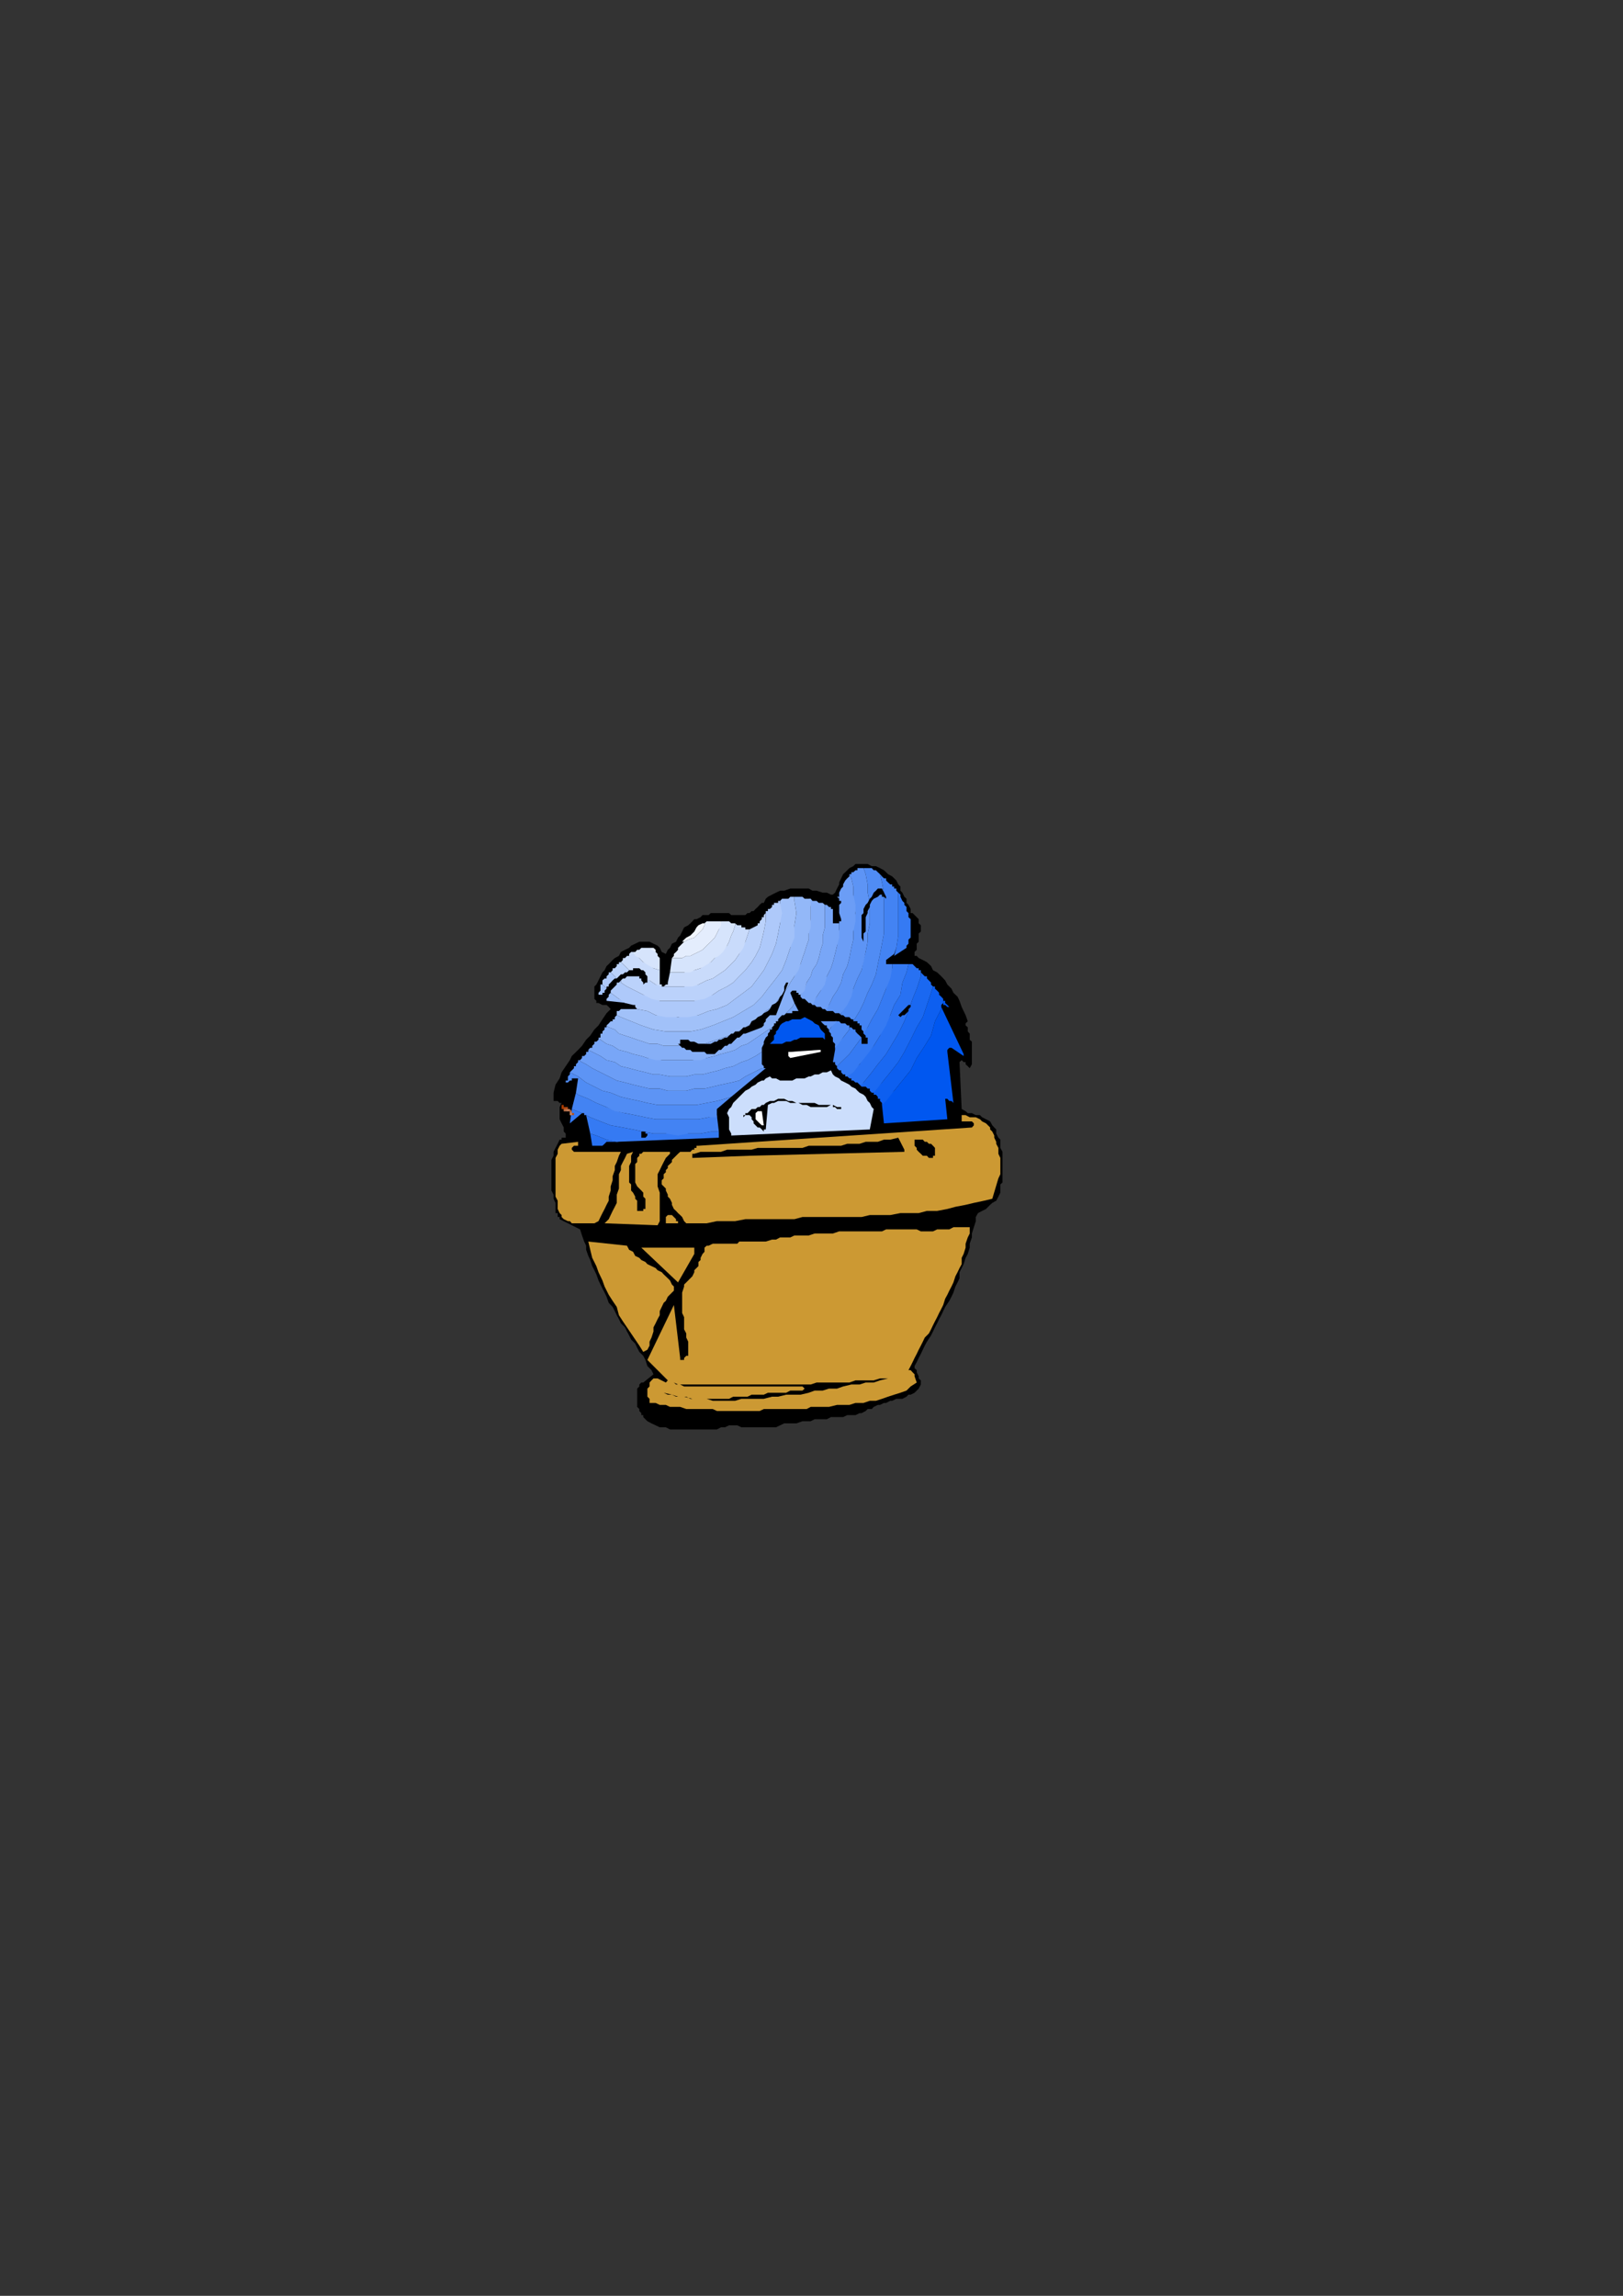 <?xml version="1.0" encoding="utf-8"?>
<!-- Created by UniConvertor 2.0rc4 (https://sk1project.net/) -->
<svg xmlns="http://www.w3.org/2000/svg" height="841.89pt" viewBox="0 0 595.276 841.89" width="595.276pt" version="1.1" xmlns:xlink="http://www.w3.org/1999/xlink" id="c4cf48d1-f610-11ea-87f8-dcc15c148e23">

<rect x="0" y="0" width="595.276" height="841.89" fill="#333333" stroke="none"/>

<g>
	<g>
		<path style="fill:#000000;" d="M 269.63,355.785 L 269.63,353.553 269.63,352.833 268.91,352.833 268.91,352.041 268.19,352.041 264.446,375.297 264.446,375.297 263.654,375.297 263.654,374.505 263.654,374.505 263.654,373.785 262.934,372.993 262.934,372.993 262.934,372.273 262.934,372.273 262.934,372.273 262.142,371.553 262.142,371.553 252.422,394.737 262.142,374.505 262.142,375.297 262.934,376.017 262.934,376.737 262.934,377.529 263.654,378.249 263.654,379.041 263.654,379.761 263.654,380.481 264.446,379.761 265.166,378.249 265.166,376.737 265.886,376.017 266.678,374.505 266.678,372.273 267.398,370.761 267.398,369.249 267.398,367.809 268.19,365.505 268.19,364.065 268.19,362.553 268.91,361.041 268.91,358.809 269.63,357.297 269.63,355.785 Z" />
		<path style="fill:#000000;" d="M 367.694,432.105 L 367.694,430.593 367.694,429.081 367.694,428.361 367.694,426.849 367.694,425.337 367.694,423.825 367.694,422.385 366.902,420.945 366.902,419.433 366.902,417.921 366.182,417.201 365.39,415.689 365.39,414.177 364.67,413.457 363.95,412.665 363.158,411.225 361.646,410.433 360.206,409.713 359.414,408.921 357.902,408.921 356.462,408.201 354.95,408.201 354.158,407.481 352.718,406.689 351.926,389.481 351.926,389.481 352.718,388.761 352.718,388.761 352.718,388.761 353.438,389.481 353.438,389.481 354.158,389.481 354.158,390.273 354.158,390.273 354.95,390.993 354.95,390.993 355.67,391.713 356.462,390.273 356.462,389.481 356.462,388.761 356.462,387.249 356.462,386.529 356.462,385.737 356.462,384.225 356.462,383.505 356.462,381.993 355.67,381.273 355.67,379.761 355.67,379.041 354.95,378.249 354.95,376.737 354.158,376.017 354.158,375.297 354.158,375.297 354.158,375.297 354.95,374.505 354.95,374.505 354.158,372.273 353.438,370.761 352.718,369.249 351.926,367.017 351.206,365.505 349.694,364.065 348.974,362.553 347.462,361.041 346.67,359.529 345.23,358.017 343.718,356.577 342.206,355.785 341.486,354.273 339.974,352.833 338.462,352.041 336.95,351.321 336.23,350.529 336.23,350.529 335.438,350.529 335.438,350.529 335.438,349.809 335.438,349.089 336.23,348.297 336.23,347.577 336.23,346.065 336.95,345.345 336.95,344.553 336.95,343.041 336.95,342.321 337.742,341.601 337.742,340.089 337.742,339.297 336.95,338.577 336.95,337.857 336.95,337.065 336.23,336.345 335.438,335.553 335.438,335.553 334.718,334.833 333.998,334.833 333.998,333.321 333.206,331.809 332.486,331.089 332.486,329.577 331.694,328.857 330.974,327.345 330.254,326.625 330.254,325.113 329.462,324.321 328.742,322.881 327.95,322.089 327.23,321.369 325.718,320.577 324.998,319.857 324.206,319.137 322.766,318.345 321.254,317.625 319.742,317.625 318.23,316.833 316.718,316.833 315.278,316.833 313.766,316.833 312.974,317.625 311.534,318.345 310.022,319.857 309.23,320.577 308.51,322.089 307.79,323.601 307.79,324.321 306.998,325.833 306.278,327.345 305.486,328.065 304.766,328.065 303.254,327.345 301.742,327.345 299.51,326.625 297.998,326.625 296.63,325.833 295.118,325.833 292.886,325.833 291.374,325.833 289.862,325.833 287.63,326.625 286.118,326.625 284.606,327.345 283.166,328.065 281.654,328.857 280.862,329.577 280.142,331.089 279.422,331.089 278.63,331.809 277.91,332.601 277.118,333.321 276.398,334.113 275.678,334.113 274.886,334.833 274.166,334.833 273.374,335.553 272.654,335.553 271.934,335.553 271.142,335.553 270.422,335.553 269.63,335.553 268.19,335.553 267.398,334.833 265.886,334.833 264.446,334.833 263.654,334.833 262.142,334.833 260.702,334.833 259.91,335.553 258.398,335.553 257.678,335.553 256.958,336.345 255.446,337.065 254.654,337.065 253.934,337.857 253.214,338.577 252.422,339.297 250.91,340.089 250.19,341.601 249.47,343.041 248.678,343.833 247.958,345.345 246.446,346.065 245.726,347.577 244.934,348.297 244.214,349.809 242.702,349.089 241.982,347.577 241.19,346.785 239.678,346.065 238.238,345.345 237.446,345.345 235.934,345.345 234.494,345.345 232.982,346.065 231.47,346.785 230.75,347.577 229.238,348.297 227.726,349.089 227.006,350.529 225.494,351.321 224.702,352.041 223.262,353.553 222.47,354.273 221.75,355.785 220.958,356.577 220.238,358.017 219.518,359.529 218.726,361.041 218.006,361.761 218.006,362.553 218.006,363.273 218.006,364.065 218.006,364.065 218.006,364.785 218.006,365.505 218.006,365.505 218.006,366.297 218.726,367.017 218.726,367.809 219.518,367.809 220.958,368.529 221.75,368.529 222.47,368.529 223.262,369.249 223.982,370.041 222.47,371.553 220.958,373.785 219.518,376.017 218.006,377.529 216.494,379.761 214.982,381.273 213.47,383.505 212.03,385.017 209.726,387.249 209.006,388.761 207.494,390.993 205.982,393.225 205.262,395.457 203.75,397.761 203.03,400.713 203.03,402.945 203.03,403.737 203.03,403.737 203.75,403.737 204.542,403.737 204.542,403.737 205.262,404.457 205.262,404.457 205.982,404.457 205.262,405.969 205.262,407.481 205.262,408.921 205.262,410.433 205.982,411.945 206.774,413.457 206.774,414.969 207.494,415.689 207.494,416.409 207.494,416.409 207.494,417.201 206.774,417.201 206.774,417.201 205.982,417.201 205.982,417.921 205.262,417.921 204.542,419.433 203.75,420.945 203.03,422.385 203.03,423.825 202.238,425.337 202.238,427.569 202.238,429.081 202.238,430.593 202.238,432.825 202.238,434.337 202.238,436.569 203.03,438.081 203.03,439.593 203.75,441.105 203.75,443.337 203.75,444.849 204.542,444.849 204.542,445.569 204.542,445.569 204.542,445.569 204.542,446.289 205.262,446.289 205.262,446.289 205.262,447.081 212.75,450.825 213.47,453.057 214.262,455.289 214.982,456.801 214.982,458.313 215.774,460.545 216.494,462.057 217.214,464.289 218.006,465.801 218.726,467.313 219.518,469.545 220.238,471.057 220.958,472.497 221.75,474.009 222.47,475.521 223.262,477.753 224.702,479.265 225.494,480.777 226.214,482.289 227.006,483.729 227.726,485.241 229.238,486.753 229.958,488.265 230.75,489.705 231.47,491.217 232.982,492.729 233.702,494.241 234.494,495.753 235.934,497.193 236.726,498.705 237.446,500.937 238.958,502.449 239.678,503.961 235.934,506.985 235.934,506.985 235.214,506.985 235.214,506.985 234.494,507.705 234.494,508.425 233.702,509.217 233.702,509.937 233.702,510.729 233.702,511.449 233.702,512.169 233.702,512.961 233.702,513.681 233.702,515.193 233.702,515.913 234.494,516.705 234.494,517.425 235.214,518.217 235.214,518.937 235.934,518.937 235.934,519.657 237.446,521.169 238.958,521.961 240.47,522.681 241.982,523.401 244.214,523.401 245.726,524.193 247.166,524.193 248.678,524.193 250.19,524.193 252.422,524.193 253.934,524.193 255.446,524.193 257.678,524.193 259.19,524.193 260.702,524.193 262.934,524.193 264.446,523.401 265.886,523.401 267.398,522.681 268.91,522.681 270.422,522.681 271.934,523.401 273.374,523.401 274.886,523.401 277.118,523.401 278.63,523.401 280.142,523.401 281.654,523.401 283.166,523.401 284.606,523.401 286.118,522.681 287.63,521.961 289.142,521.961 290.582,521.961 292.094,521.961 294.326,521.169 295.838,521.169 297.35,521.169 298.79,520.449 300.302,520.449 301.742,520.449 303.254,520.449 304.766,519.657 306.278,519.657 307.79,519.657 309.23,519.657 310.742,518.937 312.254,518.937 313.766,518.937 315.278,518.217 315.998,518.217 317.51,517.425 318.23,516.705 319.742,516.705 320.462,515.913 321.974,515.193 322.766,515.193 324.206,514.473 324.998,514.473 326.51,513.681 327.23,513.681 328.742,512.961 329.462,512.961 330.974,512.961 332.486,512.169 333.206,511.449 333.998,511.449 335.438,510.729 336.23,509.937 336.23,509.937 336.95,509.217 337.742,507.705 337.742,506.985 337.742,506.193 336.95,505.473 336.95,504.681 336.23,503.241 336.23,502.449 335.438,501.729 335.438,500.937 336.23,499.497 336.95,497.985 337.742,496.473 338.462,494.961 339.182,493.449 339.974,492.009 341.486,489.705 342.206,488.265 342.926,486.753 343.718,485.241 344.438,483.729 345.23,482.289 345.95,480.777 346.67,479.265 348.182,477.033 348.974,475.521 349.694,474.009 350.414,471.777 351.206,470.265 351.926,468.753 351.926,466.521 352.718,465.009 353.438,463.569 354.158,461.265 354.95,459.825 355.67,457.521 355.67,456.081 356.462,453.777 356.462,452.337 357.182,450.033 357.902,447.801 357.902,446.289 358.694,444.849 360.206,444.057 361.646,443.337 363.158,441.825 363.95,441.105 365.39,440.313 366.182,438.801 366.902,437.361 366.902,436.569 366.902,435.849 366.902,435.057 366.902,434.337 367.694,433.617 367.694,433.617 367.694,432.825 367.694,432.105 Z" />
		<path style="fill:#cc9933;" d="M 366.182,432.105 L 366.902,430.593 366.902,429.873 366.902,428.361 366.902,426.849 366.902,426.129 366.902,424.617 366.182,423.105 366.182,422.385 366.182,420.945 365.39,419.433 365.39,418.713 364.67,417.201 364.67,416.409 363.95,414.969 363.158,414.177 363.158,413.457 361.646,411.945 360.206,411.225 359.414,410.433 357.902,409.713 356.462,409.713 355.67,409.713 354.158,408.921 352.718,408.921 352.718,411.225 355.67,411.225 356.462,411.225 356.462,411.225 356.462,411.225 357.182,411.945 357.182,411.945 357.182,412.665 357.182,412.665 356.462,413.457 256.166,420.153 255.446,420.153 255.446,420.945 254.654,420.945 254.654,421.593 253.934,421.593 253.214,422.385 253.214,422.385 252.422,422.385 251.702,422.385 250.91,422.385 250.19,422.385 249.47,422.385 248.678,423.105 248.678,423.105 247.958,423.825 247.166,424.617 246.446,425.337 246.446,426.129 245.726,426.849 244.934,427.569 244.934,428.361 244.214,429.081 244.214,429.873 243.422,430.593 243.422,431.313 243.422,432.105 242.702,432.825 242.702,434.337 243.422,435.057 244.214,435.849 244.214,436.569 244.934,438.081 244.934,438.801 245.726,439.593 246.446,441.105 246.446,441.825 247.166,443.337 247.958,444.057 248.678,444.849 249.47,445.569 250.19,446.289 250.91,447.801 251.702,448.593 252.422,448.593 256.166,448.593 259.19,448.593 262.934,447.801 266.678,447.801 269.63,447.801 273.374,447.081 277.118,447.081 280.142,447.081 283.886,447.081 287.63,447.081 291.374,447.081 294.326,446.289 297.998,446.289 301.742,446.289 305.486,446.289 308.51,446.289 312.254,446.289 315.998,446.289 319.022,445.569 322.766,445.569 326.51,445.569 330.254,444.849 333.206,444.849 336.95,444.849 339.974,444.057 343.718,444.057 347.462,443.337 350.414,442.545 354.158,441.825 357.182,441.105 360.926,440.313 363.95,439.593 366.182,432.105 Z" />
		<path style="fill:#cc9933;" d="M 355.67,450.033 L 355.67,450.033 355.67,450.033 355.67,450.033 355.67,450.033 354.158,450.033 353.438,450.033 351.926,450.033 350.414,450.033 349.694,450.033 348.182,450.825 347.462,450.825 345.95,450.825 344.438,450.825 343.718,450.825 342.206,451.545 341.486,451.545 339.974,451.545 338.462,451.545 337.742,451.545 336.23,450.825 333.998,450.825 332.486,450.825 330.974,450.825 328.742,450.825 327.23,450.825 324.998,450.825 323.486,451.545 321.974,451.545 319.742,451.545 318.23,451.545 316.718,451.545 314.486,451.545 312.974,451.545 310.742,451.545 309.23,451.545 307.79,451.545 305.486,452.337 304.046,452.337 301.742,452.337 300.302,452.337 298.79,452.337 296.63,453.057 295.118,453.057 293.606,453.057 291.374,453.057 289.862,453.777 288.35,453.777 286.118,453.777 284.606,454.569 283.166,454.569 280.862,455.289 279.422,455.289 277.91,455.289 276.398,455.289 275.678,455.289 274.166,455.289 272.654,455.289 271.142,455.289 270.422,456.081 268.91,456.081 267.398,456.081 266.678,456.081 265.166,456.081 263.654,456.081 262.934,456.081 261.422,456.081 259.91,456.801 259.19,456.801 258.398,457.521 258.398,459.033 257.678,459.825 256.958,461.265 256.958,462.057 256.166,462.777 256.166,464.289 255.446,465.009 254.654,465.801 254.654,466.521 253.934,468.033 253.214,468.753 252.422,469.545 251.702,470.265 250.91,471.057 250.91,471.777 250.19,474.009 250.19,475.521 250.19,477.033 250.19,478.545 250.19,479.985 250.19,481.497 250.91,483.009 250.91,484.521 250.91,485.961 250.91,487.473 251.702,488.985 251.702,490.497 252.422,492.009 252.422,493.449 252.422,494.241 252.422,495.753 252.422,496.473 252.422,497.193 251.702,497.193 251.702,497.193 250.91,497.985 250.91,497.985 250.91,498.705 250.19,498.705 250.19,498.705 249.47,498.705 249.47,498.705 249.47,497.985 247.166,478.545 237.446,498.705 244.934,506.193 244.934,506.193 244.934,506.193 244.214,506.985 244.214,506.985 241.19,505.473 241.19,505.473 240.47,505.473 240.47,505.473 239.678,505.473 238.958,506.193 238.238,506.985 238.238,508.425 237.446,509.217 237.446,510.729 237.446,512.169 238.238,512.961 238.238,514.473 240.47,514.473 241.982,515.193 244.214,515.193 245.726,515.913 247.958,515.913 249.47,515.913 251.702,516.705 253.214,516.705 255.446,516.705 256.958,516.705 259.19,516.705 261.422,516.705 262.934,517.425 265.166,517.425 266.678,517.425 268.91,517.425 270.422,517.425 272.654,517.425 274.886,517.425 276.398,517.425 278.63,517.425 280.142,516.705 282.374,516.705 283.886,516.705 286.118,516.705 288.35,516.705 289.862,516.705 292.094,516.705 293.606,516.705 295.838,516.705 297.35,515.913 299.51,515.913 301.742,515.913 304.046,515.913 306.998,515.193 309.23,515.193 311.534,515.193 313.766,514.473 316.718,514.473 319.022,513.681 321.254,513.681 323.486,512.961 325.718,512.169 327.95,511.449 330.254,510.729 332.486,509.937 333.998,508.425 336.23,506.985 335.438,504.681 335.438,503.961 335.438,503.961 334.718,503.241 334.718,503.241 334.718,503.241 333.998,502.449 333.998,502.449 333.206,502.449 333.998,500.937 334.718,499.497 335.438,497.985 336.23,496.473 336.95,494.961 337.742,493.449 338.462,492.009 339.182,490.497 340.694,488.985 341.486,487.473 342.206,485.961 342.926,484.521 343.718,483.009 344.438,481.497 345.23,479.985 345.95,478.545 346.67,476.241 347.462,474.801 348.182,473.289 348.974,471.777 349.694,470.265 350.414,468.033 351.206,466.521 351.926,465.009 352.718,463.569 352.718,461.265 353.438,459.825 354.158,457.521 354.158,456.081 354.95,453.777 355.67,452.337 355.67,450.033 Z" />
		<path style="fill:#0057f0;" d="M 345.23,369.249 L 353.438,386.529 353.438,386.529 353.438,387.249 353.438,387.249 353.438,387.249 348.974,384.225 348.182,384.225 347.462,385.017 347.462,385.017 347.462,385.737 349.694,404.457 348.974,403.737 348.974,403.737 348.182,403.737 348.182,403.737 347.462,402.945 347.462,402.945 346.67,402.945 346.67,402.945 347.462,410.433 324.206,411.945 323.486,405.177 323.486,405.177 323.486,405.177 323.486,405.177 323.486,405.177 324.206,403.737 327.95,399.993 330.974,396.249 333.998,392.505 336.23,387.969 339.182,383.505 341.486,379.761 342.926,374.505 345.23,370.041 345.23,369.249 Z M 345.95,367.809 L 345.95,367.809 345.95,367.809 345.95,367.809 345.95,368.529 346.67,368.529 346.67,368.529 347.462,369.249 348.182,369.249 348.182,369.249 347.462,368.529 347.462,368.529 347.462,368.529 346.67,367.809 346.67,367.809 346.67,367.017 345.95,367.017 345.95,367.809 Z" />
		<path style="fill:#0d5ff0;" d="M 345.23,369.249 L 345.23,369.249 345.23,368.529 345.23,368.529 345.95,367.809 345.95,367.809 345.95,367.017 345.95,366.297 345.23,365.505 344.438,364.785 344.438,364.065 343.718,363.273 342.926,362.553 342.926,361.761 342.206,361.761 341.486,364.065 339.974,368.529 338.462,372.993 336.23,376.737 333.998,381.273 331.694,385.737 329.462,389.481 326.51,393.225 323.486,396.969 320.462,399.993 320.462,400.713 320.462,401.433 321.254,401.433 321.974,402.225 321.974,402.945 322.766,402.945 322.766,403.737 323.486,404.457 323.486,405.177 324.998,403.737 327.95,399.993 330.974,396.249 333.998,392.505 336.23,387.969 339.182,383.505 341.486,379.761 342.926,374.505 345.23,370.041 345.23,369.249 Z" />
		<path style="fill:#1a68f1;" d="M 337.742,356.577 L 338.462,357.297 339.182,358.017 339.974,358.017 339.974,358.809 340.694,359.529 341.486,360.321 341.486,361.041 342.206,361.761 341.486,364.065 339.974,368.529 338.462,372.993 336.23,376.737 333.998,381.273 331.694,385.737 329.462,389.481 326.51,393.225 323.486,396.969 320.462,400.713 320.462,400.713 319.742,400.713 319.022,399.993 319.022,399.201 318.23,399.201 317.51,398.481 316.718,398.481 315.998,398.481 315.278,397.761 316.718,396.969 319.742,393.225 321.974,390.273 324.998,386.529 327.23,382.785 329.462,379.041 331.694,374.505 333.206,370.761 334.718,366.297 336.23,362.553 337.742,358.017 337.742,356.577 Z" />
		<path style="fill:#2871f2;" d="M 337.742,356.577 L 337.742,355.785 336.95,355.785 336.95,355.065 336.23,355.065 335.438,354.273 335.438,354.273 334.718,353.553 333.998,353.553 333.206,353.553 332.486,356.577 330.974,360.321 330.254,364.785 327.95,368.529 326.51,372.273 324.206,376.017 322.766,379.761 320.462,383.505 317.51,386.529 315.278,390.273 312.254,393.225 310.742,394.737 311.534,395.457 312.254,395.457 312.254,396.249 312.974,396.249 313.766,396.969 314.486,396.969 315.278,397.761 315.998,397.761 316.718,396.969 319.742,393.225 321.974,390.273 324.998,386.529 327.23,382.785 329.462,379.041 331.694,374.505 333.206,370.761 334.718,366.297 336.23,362.553 337.742,358.017 337.742,356.577 Z M 216.494,415.689 L 217.214,420.153 220.958,420.153 220.958,420.153 221.75,419.433 221.75,419.433 222.47,418.713 227.006,418.713 227.006,418.713 222.47,417.921 218.726,416.409 216.494,415.689 Z" />
		<path style="fill:#357af3;" d="M 327.23,353.553 L 333.206,353.553 332.486,356.577 330.974,360.321 330.254,364.785 327.95,368.529 326.51,372.273 324.998,376.017 322.766,379.761 320.462,383.505 318.23,386.529 315.278,390.273 312.974,393.225 310.742,394.737 310.022,394.737 310.022,394.017 309.23,394.017 308.51,393.225 308.51,392.505 307.79,392.505 306.998,391.713 306.998,390.993 308.51,389.481 311.534,386.529 313.766,383.505 315.998,380.481 315.998,380.481 315.998,380.481 315.998,380.481 315.998,381.273 315.998,381.273 315.998,381.993 315.998,381.993 315.998,382.785 315.998,382.785 316.718,382.785 316.718,382.785 316.718,382.785 317.51,382.785 318.23,382.785 318.23,382.785 318.23,381.993 318.23,381.993 318.23,381.273 318.23,380.481 317.51,380.481 317.51,379.761 317.51,379.761 316.718,379.041 316.718,378.249 318.23,376.737 319.742,373.785 321.974,370.041 323.486,366.297 324.998,362.553 325.718,358.809 327.23,355.065 327.23,353.553 Z M 327.95,350.529 L 332.486,347.577 332.486,346.785 333.206,346.065 333.206,345.345 333.206,344.553 333.998,343.833 333.998,343.041 333.998,342.321 333.998,341.601 333.998,340.089 333.998,339.297 333.998,338.577 333.998,337.857 333.998,337.065 333.206,336.345 333.206,335.553 333.206,334.833 329.462,334.833 329.462,330.369 329.462,327.345 330.254,328.065 330.254,328.857 330.974,330.369 331.694,331.089 331.694,331.809 332.486,332.601 332.486,334.113 333.206,334.833 329.462,334.833 329.462,339.297 329.462,343.041 328.742,347.577 327.95,350.529 Z M 209.726,406.689 L 209.006,411.945 213.47,408.201 213.47,408.201 213.47,408.201 213.47,408.201 214.262,408.201 213.47,408.201 209.726,406.689 Z M 216.494,415.689 L 214.982,408.921 216.494,409.713 220.238,411.225 223.982,412.665 228.446,413.457 232.19,414.177 235.934,414.969 239.678,415.689 244.214,415.689 248.678,415.689 252.422,415.689 256.958,415.689 260.702,414.969 263.654,414.969 263.654,417.201 226.214,418.713 222.47,417.921 218.726,416.409 216.494,415.689 Z" />
		<path style="fill:#4383f3;" d="M 327.23,353.553 L 325.718,353.553 324.998,353.553 324.998,352.833 324.998,352.833 324.998,352.041 327.95,349.809 328.742,347.577 329.462,343.041 329.462,339.297 329.462,334.833 324.206,334.833 324.206,331.089 324.206,327.345 323.486,323.601 322.766,320.577 323.486,321.369 324.206,322.089 324.998,322.089 324.998,322.881 325.718,323.601 326.51,324.321 327.23,324.321 327.23,325.113 327.95,325.113 327.95,325.833 327.95,325.833 328.742,325.833 328.742,326.625 328.742,326.625 329.462,327.345 329.462,327.345 329.462,330.369 329.462,334.833 324.206,334.833 324.206,338.577 324.206,342.321 323.486,346.065 322.766,349.809 321.974,353.553 321.254,357.297 319.742,361.041 318.23,364.065 316.718,367.809 315.278,370.761 312.974,374.505 313.766,374.505 313.766,374.505 314.486,374.505 314.486,375.297 314.486,375.297 315.278,375.297 315.278,376.017 315.278,376.017 315.998,376.017 315.998,376.737 315.998,376.737 315.998,377.529 315.998,377.529 316.718,378.249 316.718,378.249 316.718,379.041 318.23,376.737 319.742,373.785 321.974,370.041 323.486,366.297 324.998,362.553 326.51,358.809 327.23,355.065 327.23,353.553 Z M 209.726,406.689 L 211.238,400.713 212.03,401.433 215.774,402.945 218.726,404.457 222.47,405.969 226.214,407.481 229.238,408.201 232.982,408.921 236.726,409.713 240.47,410.433 244.214,410.433 248.678,410.433 252.422,410.433 256.166,410.433 259.91,409.713 262.934,408.921 263.654,414.969 260.702,414.969 256.958,415.689 252.422,415.689 248.678,416.409 244.214,415.689 239.678,415.689 235.934,414.969 232.19,414.177 228.446,413.457 223.982,412.665 220.238,411.225 216.494,409.713 214.982,408.921 214.982,408.921 214.982,408.921 214.262,408.921 214.262,408.201 213.47,408.201 213.47,408.201 209.726,406.689 Z M 311.534,376.737 L 312.254,376.737 312.974,377.529 313.766,377.529 313.766,378.249 314.486,379.041 315.278,379.761 315.278,379.761 315.998,380.481 313.766,383.505 311.534,386.529 308.51,389.481 306.998,390.993 306.998,390.993 306.278,390.273 306.278,389.481 305.486,389.481 306.278,385.017 306.278,385.017 306.278,384.225 306.278,384.225 306.278,383.505 306.998,382.785 309.23,380.481 311.534,377.529 311.534,376.737 Z" />
		<path style="fill:#508cf4;" d="M 316.718,318.345 L 317.51,318.345 319.022,318.345 319.742,318.345 320.462,319.137 321.254,319.137 321.974,319.857 322.766,320.577 322.766,320.577 323.486,323.601 324.206,327.345 324.206,331.089 324.206,334.833 319.022,334.833 319.022,338.577 318.23,342.321 318.23,345.345 317.51,349.089 316.718,352.041 315.998,355.785 314.486,358.809 312.974,362.553 311.534,365.505 310.022,368.529 308.51,371.553 308.51,372.273 308.51,372.273 309.23,372.273 310.022,372.993 310.742,372.993 311.534,372.993 312.254,373.785 312.974,373.785 312.974,374.505 312.974,374.505 315.278,370.761 316.718,367.809 318.23,364.065 319.742,361.041 321.254,357.297 321.974,353.553 322.766,349.809 323.486,346.065 324.206,342.321 324.206,338.577 324.206,334.833 319.022,334.833 319.022,331.089 318.23,327.345 318.23,324.321 317.51,320.577 316.718,318.345 Z M 209.006,393.225 L 209.006,394.017 209.006,394.017 208.286,394.737 208.286,394.737 208.286,395.457 208.286,396.249 207.494,396.249 207.494,396.969 208.286,396.969 208.286,396.969 209.006,396.249 209.726,396.249 209.726,395.457 210.518,395.457 211.238,395.457 212.03,395.457 211.238,400.713 212.03,401.433 215.774,402.945 218.726,404.457 222.47,405.969 225.494,407.481 229.238,408.201 232.982,408.921 236.726,409.713 240.47,410.433 244.214,410.433 248.678,410.433 252.422,410.433 256.166,410.433 259.91,409.713 262.934,409.713 262.934,406.689 268.19,402.225 265.886,402.945 262.934,403.737 259.19,404.457 255.446,405.177 251.702,405.177 248.678,405.177 244.934,405.177 241.19,405.177 237.446,404.457 234.494,403.737 230.75,402.945 227.726,402.225 223.982,400.713 220.958,399.993 218.006,398.481 214.982,396.969 212.03,394.737 209.006,393.225 Z M 311.534,376.737 L 311.534,376.017 310.742,376.017 310.022,375.297 309.23,375.297 308.51,375.297 307.79,374.505 306.998,374.505 306.278,374.505 306.278,374.505 306.278,374.505 306.278,374.505 306.278,374.505 304.766,376.737 304.046,378.249 304.046,378.249 304.766,379.041 304.766,379.761 305.486,380.481 305.486,381.273 305.486,381.993 306.278,382.785 306.278,384.225 306.998,383.505 309.23,380.481 311.534,377.529 311.534,376.737 Z" />
		<path style="fill:#5d94f5;" d="M 316.718,318.345 L 316.718,318.345 315.998,318.345 315.278,318.345 314.486,318.345 314.486,319.137 313.766,319.137 313.766,319.137 312.974,319.857 312.974,319.857 312.254,319.857 312.254,320.577 311.534,320.577 312.254,322.089 312.974,325.113 312.974,328.065 312.974,331.809 313.766,334.833 319.022,334.833 319.022,338.577 318.23,342.321 318.23,345.345 317.51,349.089 316.718,352.833 315.998,355.785 314.486,358.809 312.974,362.553 312.254,365.505 310.742,368.529 308.51,371.553 308.51,372.273 307.79,371.553 306.998,371.553 306.278,371.553 305.486,370.761 304.766,370.761 304.046,370.761 303.254,370.761 302.534,370.041 304.046,368.529 305.486,365.505 306.998,363.273 308.51,360.321 309.23,357.297 310.742,354.273 311.534,351.321 312.254,347.577 312.974,344.553 312.974,341.601 312.974,337.857 313.766,334.833 319.022,334.833 319.022,331.089 318.23,327.345 318.23,324.321 317.51,320.577 316.718,318.345 Z M 209.006,393.225 L 209.726,392.505 209.726,392.505 210.518,391.713 210.518,390.993 211.238,390.993 211.238,390.273 212.03,389.481 212.03,388.761 214.982,390.273 217.214,391.713 220.238,393.225 223.262,394.737 226.214,396.249 229.238,396.969 232.19,397.761 235.214,398.481 238.238,399.201 241.982,399.201 244.934,399.993 248.678,399.993 251.702,399.993 254.654,399.201 258.398,399.201 261.422,398.481 264.446,397.761 268.19,396.969 271.142,396.249 273.374,394.737 276.398,393.225 279.422,391.713 280.142,391.713 280.142,391.713 280.142,391.713 280.862,391.713 280.862,391.713 268.19,402.225 265.886,402.945 262.934,403.737 259.19,404.457 255.446,405.177 251.702,405.177 248.678,405.177 244.934,405.177 241.19,405.177 237.446,404.457 234.494,403.737 230.75,402.945 227.726,402.225 223.982,400.713 220.958,399.993 218.006,398.481 214.982,396.969 212.03,394.737 209.006,393.225 Z M 306.998,374.505 L 306.998,374.505 306.998,374.505 306.998,374.505 306.278,374.505 305.486,374.505 304.766,374.505 304.046,374.505 304.046,374.505 303.254,374.505 302.534,374.505 301.742,374.505 301.022,374.505 301.742,375.297 301.742,375.297 302.534,376.017 303.254,376.017 303.254,376.737 303.254,376.737 304.046,377.529 304.046,378.249 304.766,376.737 306.998,374.505 Z" />
		<path style="fill:#6b9df6;" d="M 307.79,328.065 L 307.79,327.345 308.51,325.833 309.23,325.113 309.23,324.321 310.022,322.881 310.742,322.089 311.534,321.369 311.534,320.577 312.254,322.089 312.974,325.113 312.974,328.065 313.766,331.809 313.766,334.833 307.79,334.833 307.79,334.113 307.79,331.809 307.79,331.809 307.79,331.809 308.51,331.089 308.51,331.089 308.51,330.369 307.79,330.369 307.79,330.369 307.79,329.577 307.79,328.857 307.79,328.065 Z M 307.79,334.833 L 308.51,337.065 308.51,337.857 308.51,337.857 307.79,337.857 307.79,338.577 307.79,340.809 306.998,343.833 306.998,346.785 306.278,349.809 305.486,352.833 304.766,355.065 303.254,358.017 301.742,360.321 301.022,363.273 299.51,365.505 297.998,367.809 297.998,368.529 297.998,368.529 298.79,368.529 299.51,369.249 300.302,369.249 301.022,369.249 301.742,370.041 302.534,370.041 303.254,370.041 304.046,368.529 305.486,365.505 306.998,363.273 308.51,360.321 309.23,357.297 310.742,354.273 311.534,351.321 312.254,347.577 312.974,344.553 312.974,341.601 313.766,337.857 313.766,334.833 307.79,334.833 Z M 212.03,388.761 L 212.75,388.761 213.47,387.969 213.47,387.249 214.262,387.249 214.982,386.529 214.982,385.737 215.774,385.737 215.774,385.017 217.214,385.737 220.238,387.249 222.47,388.761 225.494,389.481 227.726,390.993 230.75,391.713 233.702,392.505 236.726,393.225 239.678,394.017 241.982,394.017 245.726,394.737 248.678,394.737 251.702,394.737 254.654,394.017 257.678,394.017 260.702,393.225 263.654,392.505 265.886,391.713 268.91,390.993 271.934,389.481 274.166,388.761 277.118,387.249 279.422,385.737 279.422,386.529 279.422,387.249 279.422,387.969 279.422,388.761 279.422,389.481 279.422,390.273 280.142,390.993 280.142,391.713 279.422,391.713 276.398,393.225 273.374,394.737 271.142,396.249 268.19,396.969 264.446,397.761 261.422,398.481 258.398,399.201 254.654,399.201 251.702,399.993 248.678,399.993 244.934,399.993 241.982,399.201 238.238,399.201 235.214,398.481 232.19,397.761 229.238,396.969 226.214,396.249 223.262,394.737 220.238,393.225 217.214,391.713 214.982,390.273 212.03,388.761 Z" />
		<path style="fill:#78a6f7;" d="M 307.79,328.065 L 307.79,328.065 307.79,328.857 307.79,328.857 306.998,328.857 307.79,329.577 307.79,329.577 307.79,329.577 307.79,330.369 307.79,328.857 307.79,328.065 Z M 307.79,331.809 L 307.79,331.809 307.79,331.809 307.79,332.601 307.79,332.601 307.79,334.833 307.79,331.809 Z M 307.79,338.577 L 307.79,338.577 307.79,338.577 306.998,338.577 306.278,338.577 306.278,338.577 305.486,338.577 305.486,337.857 305.486,337.065 305.486,337.065 305.486,336.345 305.486,335.553 305.486,334.833 302.534,334.833 302.534,331.809 302.534,331.809 302.534,331.809 303.254,331.809 303.254,331.809 304.046,332.601 304.046,332.601 304.766,332.601 304.766,333.321 305.486,333.321 305.486,333.321 305.486,334.113 305.486,334.113 305.486,334.833 302.534,334.833 302.534,337.857 302.534,340.089 301.742,343.041 301.742,346.065 301.022,348.297 300.302,351.321 299.51,353.553 297.998,355.785 297.35,358.017 295.838,360.321 295.118,362.553 293.606,364.785 293.606,365.505 294.326,366.297 295.118,366.297 295.838,367.017 295.838,367.017 296.63,367.809 297.35,367.809 297.998,368.529 297.998,368.529 299.51,365.505 301.022,363.273 302.534,361.041 303.254,358.017 304.766,355.065 305.486,352.833 306.278,349.809 306.998,346.785 307.79,343.833 307.79,340.809 307.79,338.577 Z M 215.774,385.017 L 216.494,384.225 217.214,384.225 217.214,383.505 218.006,382.785 218.006,381.993 218.726,381.993 219.518,381.273 219.518,380.481 220.238,381.273 222.47,382.785 224.702,383.505 227.006,385.017 229.958,385.737 232.19,386.529 235.214,387.249 237.446,387.969 240.47,387.969 242.702,388.761 245.726,388.761 248.678,388.761 250.91,388.761 253.934,388.761 256.958,387.969 259.19,387.969 262.142,387.249 264.446,386.529 267.398,385.737 269.63,385.017 271.934,383.505 274.166,382.785 276.398,381.273 278.63,379.761 280.862,378.249 283.166,376.737 283.886,375.297 283.886,376.017 283.886,376.017 283.166,376.017 283.166,376.737 283.166,376.737 283.166,377.529 282.374,377.529 282.374,378.249 281.654,379.041 281.654,379.761 280.862,380.481 280.142,381.993 280.142,382.785 279.422,384.225 279.422,385.017 279.422,385.737 277.118,387.249 274.166,388.761 271.934,389.481 268.91,390.993 265.886,391.713 263.654,392.505 260.702,393.225 257.678,394.017 254.654,394.017 251.702,394.737 248.678,394.737 245.726,394.737 241.982,394.017 239.678,394.017 236.726,393.225 233.702,392.505 230.75,391.713 227.726,390.993 225.494,389.481 222.47,388.761 220.238,387.249 217.214,385.737 215.774,385.017 Z M 287.63,371.553 L 288.35,371.553 289.142,371.553 289.862,371.553 290.582,371.553 290.582,370.761 291.374,370.761 292.094,370.761 292.886,370.761 291.374,367.809 290.582,369.249 288.35,371.553 287.63,371.553 Z" />
		<path style="fill:#86aff7;" d="M 296.63,329.577 L 297.35,329.577 297.998,330.369 298.79,330.369 299.51,330.369 300.302,331.089 301.022,331.089 301.742,331.089 302.534,331.809 302.534,331.809 302.534,334.833 297.35,334.833 297.35,337.065 296.63,340.089 296.63,342.321 296.63,344.553 295.838,346.785 295.118,349.089 294.326,351.321 293.606,353.553 292.094,355.785 291.374,358.017 289.862,360.321 289.142,361.761 287.63,364.065 286.118,365.505 284.606,367.809 283.166,369.249 280.862,370.761 279.422,372.273 277.91,373.785 275.678,375.297 273.374,376.737 271.934,377.529 269.63,379.041 267.398,379.761 265.166,380.481 262.934,381.273 260.702,381.993 258.398,382.785 256.166,382.785 253.214,383.505 250.91,383.505 248.678,383.505 245.726,383.505 243.422,383.505 241.19,382.785 238.238,382.785 235.934,381.993 233.702,381.273 231.47,380.481 229.238,379.761 227.006,379.041 225.494,377.529 223.262,376.737 222.47,376.017 222.47,376.737 221.75,376.737 221.75,376.737 221.75,377.529 221.75,377.529 220.958,378.249 220.958,378.249 220.958,379.041 220.238,379.041 220.238,379.761 220.238,380.481 219.518,380.481 220.238,381.273 222.47,382.785 224.702,383.505 227.006,385.017 229.958,385.737 232.19,386.529 235.214,387.249 237.446,387.969 240.47,388.761 242.702,388.761 245.726,388.761 248.678,388.761 250.91,388.761 253.934,388.761 256.958,388.761 259.19,387.969 262.142,387.249 264.446,386.529 267.398,385.737 269.63,385.017 271.934,383.505 274.166,382.785 276.398,381.273 278.63,379.761 280.862,378.249 283.166,376.737 283.886,376.017 283.886,375.297 284.606,375.297 284.606,374.505 284.606,374.505 285.398,374.505 285.398,373.785 285.398,373.785 286.118,372.993 286.118,372.993 286.118,372.993 286.838,372.273 286.838,372.273 286.838,372.273 287.63,372.273 287.63,372.273 288.35,371.553 288.35,371.553 290.582,369.249 291.374,367.809 289.862,364.065 289.862,364.065 290.582,363.273 291.374,363.273 292.094,363.273 292.094,364.065 292.886,364.065 292.886,364.785 293.606,364.785 295.118,363.273 295.838,360.321 297.35,358.017 297.998,355.785 299.51,353.553 300.302,351.321 301.022,348.297 301.742,346.065 301.742,343.041 302.534,340.089 302.534,337.857 302.534,334.833 297.35,334.833 297.35,332.601 296.63,329.577 296.63,329.577 Z" />
		<path style="fill:#93b8f8;" d="M 291.374,328.857 L 292.094,328.857 292.886,328.857 293.606,328.857 294.326,328.857 295.118,329.577 295.838,329.577 296.63,329.577 296.63,329.577 297.35,329.577 297.35,332.601 297.35,334.833 292.094,334.833 291.374,339.297 290.582,343.833 289.862,347.577 288.35,352.041 286.838,355.785 284.606,358.809 281.654,362.553 279.422,365.505 276.398,368.529 272.654,370.761 268.91,372.993 265.166,374.505 261.422,376.017 256.958,377.529 253.214,378.249 248.678,378.249 244.214,378.249 239.678,377.529 235.214,376.017 231.47,374.505 227.726,372.993 226.214,372.273 226.214,372.273 225.494,372.993 225.494,373.785 224.702,373.785 224.702,373.785 224.702,374.505 223.982,374.505 223.982,374.505 223.262,375.297 223.262,375.297 222.47,376.017 222.47,376.017 223.262,376.737 225.494,377.529 227.006,379.041 229.238,379.761 231.47,380.481 233.702,381.273 235.934,381.993 238.238,382.785 241.19,382.785 243.422,383.505 245.726,383.505 248.678,383.505 250.91,383.505 253.214,383.505 256.166,382.785 258.398,382.785 260.702,381.993 262.934,381.273 265.166,380.481 267.398,379.761 269.63,379.041 271.934,377.529 273.374,376.737 275.678,375.297 277.91,373.785 279.422,372.273 280.862,370.761 283.166,369.249 284.606,367.809 286.118,365.505 287.63,364.065 289.142,361.761 289.862,360.321 291.374,358.017 292.886,355.785 293.606,353.553 294.326,351.321 295.118,349.089 295.838,346.785 296.63,344.553 296.63,342.321 297.35,340.089 297.35,337.065 297.35,334.833 292.094,334.833 291.374,330.369 291.374,328.857 Z" />
		<path style="fill:#a1c1f9;" d="M 286.118,330.369 L 286.838,329.577 287.63,329.577 288.35,329.577 289.142,329.577 289.142,329.577 289.862,328.857 290.582,328.857 291.374,328.857 291.374,330.369 292.094,334.833 286.118,334.833 286.118,338.577 285.398,342.321 284.606,346.065 283.166,349.809 281.654,352.833 280.142,355.785 277.91,358.809 275.678,361.761 272.654,364.065 269.63,366.297 266.678,368.529 262.934,370.041 259.91,370.761 256.166,372.273 252.422,372.273 248.678,372.993 244.214,372.273 240.47,372.273 237.446,370.761 233.702,370.041 233.702,370.041 232.982,370.041 232.19,370.041 231.47,370.041 230.75,370.041 229.958,370.041 228.446,370.041 227.726,370.041 227.006,370.761 227.006,370.761 226.214,370.761 226.214,371.553 226.214,372.273 227.726,372.993 231.47,374.505 235.214,376.017 239.678,377.529 244.214,378.249 248.678,378.249 253.214,378.249 256.958,377.529 261.422,376.017 265.166,374.505 268.91,372.993 272.654,370.761 276.398,368.529 279.422,365.505 281.654,362.553 284.606,358.809 286.838,355.785 288.35,352.041 289.862,347.577 291.374,343.833 291.374,339.297 292.094,334.833 286.118,334.833 286.118,331.089 286.118,330.369 Z M 220.958,361.041 L 220.238,361.041 220.238,361.761 220.238,362.553 220.238,362.553 220.238,363.273 219.518,364.065 219.518,364.065 219.518,364.785 220.238,364.785 220.238,364.785 220.958,364.785 220.958,364.785 220.958,364.065 221.75,364.065 221.75,364.065 221.75,363.273 221.75,363.273 221.75,363.273 222.47,362.553 222.47,362.553 221.75,361.761 220.958,361.041 Z M 223.982,364.065 L 223.982,364.065 223.262,364.785 223.262,364.785 223.262,365.505 222.47,366.297 222.47,366.297 222.47,367.017 222.47,367.017 229.958,367.809 227.006,366.297 223.982,364.065 223.982,364.065 Z" />
		<path style="fill:#aec9fa;" d="M 286.118,330.369 L 285.398,330.369 285.398,331.089 284.606,331.089 283.886,331.089 283.886,331.809 283.166,331.809 283.166,332.601 282.374,333.321 281.654,333.321 281.654,334.113 280.862,334.113 280.862,334.833 280.862,334.833 286.838,334.833 286.118,338.577 285.398,342.321 284.606,346.065 283.166,349.809 281.654,352.833 280.142,355.785 277.91,358.809 275.678,361.761 272.654,364.065 269.63,366.297 266.678,368.529 262.934,370.041 259.91,370.761 256.166,372.273 252.422,372.993 248.678,372.993 244.214,372.993 240.47,372.273 237.446,370.761 233.702,370.041 232.982,370.041 232.982,370.041 233.702,370.041 233.702,370.041 233.702,370.041 232.982,369.249 232.982,368.529 232.19,368.529 232.19,368.529 229.238,367.809 227.006,366.297 223.982,364.065 223.982,364.065 223.982,363.273 224.702,362.553 224.702,362.553 225.494,361.761 226.214,361.041 226.214,360.321 227.006,360.321 227.726,359.529 227.726,360.321 229.958,361.761 232.982,363.273 235.934,364.785 238.958,365.505 241.982,367.017 244.934,367.017 248.678,367.017 251.702,367.017 254.654,367.017 258.398,365.505 261.422,364.785 263.654,363.273 266.678,361.761 268.91,360.321 271.142,358.017 273.374,355.785 275.678,352.833 277.118,350.529 278.63,347.577 279.422,344.553 280.142,341.601 280.862,337.857 280.862,334.833 286.838,334.833 286.118,331.089 286.118,330.369 Z M 220.958,361.041 L 220.958,360.321 220.958,359.529 221.75,358.809 222.47,358.809 222.47,358.017 223.262,357.297 223.262,356.577 223.982,356.577 225.494,358.017 226.214,358.809 225.494,358.809 224.702,359.529 224.702,359.529 223.982,360.321 223.262,361.041 223.262,361.761 222.47,361.761 222.47,362.553 221.75,361.761 220.958,361.041 Z" />
		<path style="fill:#bbd2fb;" d="M 280.862,334.833 L 280.862,334.833 280.862,334.833 280.862,334.833 280.862,334.833 280.862,334.833 280.862,337.857 280.142,341.601 279.422,344.553 278.63,347.577 277.118,350.529 275.678,352.833 273.374,355.785 271.142,358.017 268.91,360.321 266.678,361.761 263.654,363.273 261.422,364.785 258.398,366.297 254.654,367.017 251.702,367.017 248.678,367.017 244.934,367.017 241.982,367.017 238.958,366.297 235.934,364.785 232.982,363.273 229.958,361.761 227.726,360.321 227.726,359.529 227.726,359.529 228.446,358.809 229.238,358.809 229.958,358.017 230.75,358.017 231.47,358.017 232.19,358.017 232.982,358.017 233.702,358.017 234.494,358.017 234.494,358.809 235.214,358.809 235.214,359.529 235.934,360.321 235.934,360.321 235.934,361.041 236.726,360.321 236.726,360.321 237.446,360.321 237.446,359.529 238.238,359.529 240.47,361.041 241.982,361.041 241.982,361.041 242.702,361.041 242.702,361.761 242.702,361.761 245.726,361.761 248.678,361.761 250.91,361.761 253.934,361.041 256.166,361.041 259.19,359.529 261.422,358.809 263.654,357.297 265.886,355.785 267.398,354.273 269.63,352.041 271.142,349.809 271.934,347.577 273.374,345.345 274.166,343.041 274.886,340.809 277.91,339.297 277.91,338.577 278.63,338.577 278.63,337.857 279.422,337.065 279.422,336.345 280.142,336.345 280.142,335.553 280.862,334.833 280.862,334.833 280.862,334.833 Z M 227.726,352.833 L 227.006,352.833 227.006,353.553 226.214,353.553 226.214,354.273 225.494,355.065 224.702,355.065 224.702,355.785 223.982,356.577 223.982,356.577 223.982,356.577 223.982,356.577 223.982,356.577 225.494,358.017 226.214,358.809 227.006,358.017 227.006,358.017 227.726,357.297 228.446,357.297 229.238,356.577 229.958,356.577 230.75,355.785 230.75,355.785 229.238,354.273 227.726,352.833 Z" />
		<path style="fill:#c9dbfb;" d="M 274.886,340.809 L 274.166,340.809 273.374,340.809 273.374,340.089 272.654,340.089 271.934,340.089 271.934,339.297 271.142,339.297 270.422,339.297 269.63,338.577 269.63,339.297 268.91,341.601 268.19,343.041 267.398,345.345 266.678,346.785 265.166,348.297 263.654,349.809 262.142,351.321 260.702,352.833 258.398,353.553 256.958,355.065 254.654,355.785 253.214,355.785 250.91,356.577 248.678,356.577 246.446,356.577 245.726,356.577 244.934,360.321 244.934,361.041 244.934,361.041 244.214,361.041 244.214,361.041 243.422,361.761 242.702,361.761 242.702,361.041 241.982,361.041 241.982,360.321 241.982,360.321 241.982,359.529 241.982,358.809 241.982,358.017 241.982,357.297 241.982,356.577 241.982,355.785 239.678,355.065 238.238,353.553 235.934,352.833 234.494,351.321 232.982,349.809 232.19,349.089 231.47,349.089 230.75,349.809 230.75,350.529 229.958,350.529 229.238,351.321 228.446,351.321 228.446,352.041 227.726,352.833 229.238,354.273 230.75,355.785 231.47,355.785 231.47,355.785 232.19,355.785 232.19,355.065 232.19,355.065 232.982,355.065 232.982,355.065 233.702,355.065 234.494,355.065 234.494,355.065 235.214,355.785 235.934,355.785 236.726,356.577 236.726,357.297 237.446,358.017 237.446,358.809 237.446,358.809 237.446,358.809 237.446,359.529 237.446,359.529 238.238,359.529 240.47,361.041 242.702,361.761 245.726,361.761 248.678,361.761 250.91,361.761 253.934,361.761 256.166,361.041 259.19,359.529 261.422,358.809 263.654,357.297 265.886,355.785 267.398,354.273 269.63,352.041 271.142,349.809 272.654,347.577 273.374,345.345 274.166,343.041 274.886,340.809 Z" />
		<path style="fill:#d6e4fc;" d="M 264.446,337.857 L 265.166,337.857 265.886,337.857 266.678,337.857 267.398,337.857 268.19,338.577 268.19,338.577 268.91,338.577 269.63,338.577 269.63,339.297 268.91,341.601 268.19,343.041 267.398,345.345 266.678,346.785 265.166,349.089 263.654,350.529 262.142,351.321 260.702,352.833 258.398,354.273 256.958,355.065 254.654,355.785 253.214,356.577 250.91,356.577 248.678,356.577 246.446,356.577 245.726,356.577 246.446,351.321 246.446,351.321 246.446,351.321 246.446,351.321 246.446,351.321 246.446,351.321 248.678,351.321 250.19,351.321 251.702,350.529 253.214,350.529 254.654,349.809 256.166,349.089 257.678,348.297 258.398,347.577 259.91,346.065 260.702,345.345 262.142,343.833 262.934,342.321 263.654,340.809 263.654,339.297 264.446,337.857 264.446,337.857 Z M 240.47,349.089 L 241.19,349.809 241.19,350.529 241.982,351.321 241.982,352.041 241.982,352.833 241.982,354.273 241.982,355.065 241.982,355.785 239.678,355.065 238.238,354.273 235.934,352.833 234.494,351.321 232.982,350.529 232.19,349.089 232.982,349.089 233.702,348.297 234.494,348.297 235.214,347.577 235.934,347.577 236.726,347.577 237.446,347.577 238.238,347.577 238.238,347.577 239.678,348.297 240.47,349.089 240.47,349.089 Z" />
		<path style="fill:#e4edfd;" d="M 258.398,338.577 L 259.19,337.857 259.91,337.857 260.702,337.857 261.422,337.857 262.142,337.857 262.934,337.857 263.654,337.857 264.446,337.857 264.446,337.857 264.446,339.297 263.654,340.809 262.934,342.321 262.142,343.833 260.702,345.345 259.91,346.065 258.398,347.577 257.678,348.297 256.166,349.089 254.654,349.809 253.214,350.529 251.702,350.529 250.19,351.321 248.678,351.321 246.446,351.321 246.446,351.321 247.166,350.529 247.166,349.809 247.958,349.089 248.678,348.297 248.678,347.577 249.47,346.785 250.19,346.065 250.91,345.345 252.422,344.553 254.654,343.833 256.166,342.321 257.678,340.809 258.398,339.297 258.398,338.577 Z M 241.19,349.089 L 240.47,349.089 240.47,348.297 239.678,347.577 238.958,347.577 238.958,347.577 238.238,347.577 238.238,347.577 238.238,347.577 238.238,347.577 238.958,348.297 240.47,349.089 241.19,349.089 Z" />
		<path style="fill:#f1f6fe;" d="M 258.398,338.577 L 258.398,338.577 258.398,338.577 257.678,338.577 257.678,338.577 256.166,339.297 255.446,340.089 254.654,341.601 253.934,342.321 253.214,343.041 251.702,343.833 250.91,344.553 250.19,345.345 250.91,345.345 252.422,344.553 254.654,343.833 256.166,342.321 257.678,340.809 258.398,339.297 258.398,338.577 Z" />
		<path style="fill:#000000;" d="M 342.926,422.385 L 342.926,421.593 342.926,421.593 342.926,421.593 342.926,420.945 342.206,420.153 341.486,419.433 340.694,419.433 339.974,418.713 339.182,418.713 338.462,417.921 336.95,417.921 336.23,417.921 335.438,417.921 335.438,418.713 335.438,418.713 335.438,418.713 335.438,419.433 335.438,419.433 335.438,420.153 335.438,420.153 336.23,420.945 336.23,421.593 336.95,422.385 337.742,423.105 338.462,423.825 339.974,423.825 340.694,424.617 341.486,424.617 342.206,424.617 342.206,423.825 342.206,423.825 342.926,423.825 342.926,423.105 342.926,423.105 342.926,422.385 342.926,422.385 Z" />
		<path style="fill:#000000;" d="M 333.998,369.249 L 333.998,369.249 333.998,368.529 333.206,368.529 333.206,368.529 329.462,372.273 330.254,372.993 330.254,372.993 330.974,372.273 331.694,372.273 332.486,371.553 333.206,370.761 333.206,370.041 333.998,369.249 333.998,369.249 333.998,369.249 333.998,369.249 333.998,369.249 Z" />
		<path style="fill:#000000;" d="M 331.694,421.593 L 329.462,417.201 326.51,417.921 324.206,417.921 321.974,418.713 319.742,418.713 317.51,418.713 315.278,419.433 312.974,419.433 310.742,419.433 308.51,420.153 305.486,420.153 303.254,420.153 301.022,420.153 298.79,420.153 296.63,420.153 294.326,420.945 292.094,420.945 289.862,420.945 287.63,420.945 285.398,420.945 282.374,420.945 280.142,420.945 277.91,420.945 275.678,421.593 273.374,421.593 271.142,421.593 268.91,421.593 266.678,421.593 264.446,422.385 261.422,422.385 259.19,422.385 256.958,422.385 254.654,423.105 253.934,423.105 253.934,423.825 253.934,423.825 253.934,424.617 274.886,423.825 331.694,422.385 331.694,422.385 331.694,421.593 331.694,421.593 331.694,421.593 Z" />
		<path style="fill:#000000;" d="M 327.95,505.473 L 324.998,505.473 322.766,505.473 320.462,506.193 318.23,506.193 315.998,506.193 313.766,506.193 311.534,506.985 308.51,506.985 306.278,506.985 304.046,506.985 301.742,506.985 299.51,506.985 297.35,507.705 294.326,507.705 292.094,507.705 289.862,507.705 287.63,507.705 285.398,507.705 283.166,507.705 280.142,507.705 277.91,507.705 275.678,507.705 273.374,507.705 271.142,507.705 268.19,507.705 265.886,507.705 263.654,507.705 261.422,507.705 259.19,507.705 256.166,507.705 253.934,507.705 251.702,507.705 250.91,507.705 250.19,507.705 249.47,507.705 249.47,507.705 248.678,507.705 248.678,507.705 247.958,507.705 247.166,506.985 248.678,507.705 249.47,507.705 250.91,508.425 251.702,508.425 253.214,508.425 253.934,508.425 254.654,508.425 256.166,508.425 256.958,508.425 258.398,508.425 259.19,508.425 260.702,508.425 262.142,508.425 262.934,508.425 264.446,508.425 265.166,508.425 266.678,508.425 268.91,508.425 270.422,508.425 272.654,508.425 274.166,508.425 276.398,508.425 277.91,508.425 279.422,508.425 281.654,508.425 283.166,508.425 285.398,508.425 286.838,508.425 288.35,508.425 290.582,508.425 292.094,508.425 293.606,508.425 294.326,508.425 295.118,509.217 295.118,509.217 294.326,509.937 292.886,509.937 291.374,509.937 289.862,509.937 288.35,510.729 286.838,510.729 285.398,510.729 283.886,510.729 281.654,510.729 280.142,511.449 278.63,511.449 277.118,511.449 275.678,511.449 274.166,512.169 271.934,512.169 270.422,512.169 268.91,512.169 267.398,512.961 265.886,512.961 264.446,512.961 262.934,512.961 260.702,512.961 259.19,512.961 257.678,512.961 256.166,512.961 254.654,512.961 253.214,512.961 251.702,512.169 250.19,512.169 247.958,512.169 246.446,511.449 244.934,511.449 243.422,510.729 246.446,511.449 248.678,512.169 250.91,512.169 253.934,512.961 256.166,512.961 259.19,512.961 261.422,513.681 264.446,513.681 266.678,513.681 269.63,513.681 271.934,512.961 274.886,512.961 277.91,512.961 280.142,512.961 283.166,512.169 285.398,512.169 288.35,511.449 290.582,511.449 293.606,511.449 296.63,510.729 298.79,509.937 301.742,509.937 304.046,509.217 306.998,509.217 309.23,508.425 312.254,507.705 315.278,507.705 317.51,506.985 320.462,506.985 322.766,506.193 325.718,505.473 327.95,505.473 327.95,505.473 327.95,505.473 327.95,505.473 327.95,505.473 Z" />
		<path style="fill:#000000;" d="M 324.998,328.857 L 323.486,325.833 323.486,325.833 322.766,325.833 322.766,325.833 321.974,325.833 321.254,326.625 320.462,327.345 319.742,328.857 319.022,329.577 318.23,331.089 317.51,331.809 316.718,333.321 316.718,334.833 315.998,335.553 315.998,337.065 315.998,338.577 315.998,340.089 315.998,340.809 315.998,342.321 315.998,343.833 316.718,345.345 316.718,344.553 316.718,343.833 316.718,342.321 317.51,341.601 317.51,340.089 317.51,339.297 317.51,337.857 317.51,336.345 318.23,334.833 318.23,334.113 319.022,332.601 319.022,331.809 319.742,330.369 320.462,329.577 321.974,328.857 322.766,328.065 323.486,328.065 323.486,328.857 324.206,328.857 324.998,329.577 324.998,329.577 324.998,329.577 324.998,328.857 324.998,328.857 Z" />
		<path style="fill:#ccdefc;" d="M 320.462,406.689 L 319.742,405.969 319.022,404.457 318.23,403.737 317.51,402.225 316.718,401.433 315.278,400.713 314.486,399.993 313.766,399.201 312.254,398.481 311.534,397.761 310.022,396.969 308.51,396.249 307.79,395.457 306.278,394.737 305.486,394.017 304.766,392.505 303.254,393.225 301.742,393.225 300.302,394.017 298.79,394.017 297.35,394.737 296.63,394.737 295.118,395.457 293.606,395.457 292.094,395.457 290.582,396.249 289.142,396.249 287.63,396.249 286.118,396.249 284.606,395.457 283.166,395.457 282.374,394.737 280.862,395.457 280.142,396.249 279.422,396.249 277.91,396.969 277.118,397.761 275.678,398.481 274.886,399.201 273.374,399.993 272.654,400.713 271.934,401.433 270.422,402.945 269.63,403.737 268.91,404.457 268.19,405.969 267.398,406.689 266.678,408.201 267.398,409.713 267.398,410.433 267.398,411.225 267.398,412.665 267.398,413.457 267.398,414.177 268.19,415.689 268.19,416.409 319.022,414.177 320.462,406.689 Z" />
		<path style="fill:#000000;" d="M 308.51,405.969 L 306.998,405.969 305.486,405.177 304.766,405.177 303.254,405.177 301.742,405.177 300.302,405.177 298.79,404.457 297.35,404.457 296.63,404.457 295.118,404.457 293.606,404.457 292.094,404.457 290.582,403.737 289.142,403.737 287.63,402.945 286.118,402.945 285.398,402.945 283.886,403.737 283.166,403.737 282.374,403.737 280.862,404.457 280.142,405.177 279.422,405.177 278.63,405.969 277.91,405.969 277.118,406.689 275.678,406.689 274.886,407.481 274.166,408.201 273.374,408.201 273.374,408.921 272.654,408.921 272.654,409.713 273.374,408.921 273.374,408.921 274.166,408.921 274.886,408.921 274.886,408.921 275.678,409.713 275.678,409.713 275.678,410.433 276.398,411.225 276.398,411.945 277.118,412.665 277.91,413.457 278.63,413.457 279.422,414.177 280.142,414.969 280.142,414.969 280.142,414.177 280.862,414.177 280.862,414.177 281.654,405.177 283.166,404.457 283.886,404.457 285.398,403.737 286.838,403.737 288.35,403.737 289.862,404.457 291.374,404.457 292.886,404.457 294.326,405.177 295.838,405.177 297.35,405.969 298.79,405.969 300.302,405.969 301.742,405.969 303.254,405.969 304.766,405.177 305.486,405.177 305.486,405.969 306.278,405.969 306.998,406.689 306.998,406.689 307.79,406.689 307.79,406.689 307.79,406.689 308.51,406.689 308.51,406.689 308.51,406.689 308.51,405.969 Z" />
		<path style="fill:#ffffff;" d="M 306.998,507.705 L 306.998,507.705 306.998,507.705 306.278,507.705 305.486,507.705 306.278,507.705 306.278,507.705 306.998,507.705 306.998,507.705 Z" />
		<path style="fill:#0057f0;" d="M 302.534,379.761 L 302.534,379.041 301.742,378.249 301.022,377.529 300.302,376.017 298.79,375.297 297.998,374.505 296.63,373.785 295.118,372.993 293.606,373.785 292.094,373.785 290.582,373.785 289.142,374.505 288.35,374.505 286.838,375.297 286.118,376.017 285.398,377.529 284.606,378.249 284.606,379.041 283.886,379.761 283.886,380.481 283.886,381.273 283.166,381.993 283.166,381.993 282.374,382.785 283.166,382.785 284.606,382.785 286.118,382.785 286.838,382.785 288.35,381.993 289.862,381.993 291.374,381.273 292.094,381.273 293.606,380.481 295.118,380.481 296.63,380.481 297.998,380.481 298.79,380.481 300.302,380.481 301.742,380.481 302.534,381.273 302.534,380.481 302.534,380.481 302.534,380.481 302.534,379.761 Z" />
		<path style="fill:#ffffff;" d="M 301.022,508.425 L 295.838,508.425 301.022,508.425 Z" />
		<path style="fill:#ffffff;" d="M 301.022,385.017 L 301.022,385.017 300.302,385.017 300.302,385.017 300.302,385.017 289.862,385.737 289.862,385.737 289.142,385.737 289.142,385.737 289.142,386.529 289.142,387.249 289.142,387.249 289.142,387.249 289.862,387.969 301.022,385.737 301.022,385.737 301.022,385.737 301.022,385.737 301.022,385.017 Z" />
		<path style="fill:#000000;" d="M 289.142,360.321 L 289.142,360.321 289.142,360.321 288.35,360.321 288.35,360.321 287.63,361.761 287.63,363.273 286.838,364.785 286.118,365.505 285.398,367.017 284.606,367.809 283.166,368.529 282.374,370.041 281.654,370.761 280.142,371.553 279.422,372.273 277.91,372.993 277.118,373.785 275.678,374.505 274.886,376.017 273.374,376.737 272.654,376.737 271.934,377.529 271.142,378.249 269.63,378.249 268.91,379.041 268.19,379.041 267.398,379.761 266.678,380.481 265.886,380.481 264.446,381.273 263.654,381.273 262.934,381.993 262.142,381.993 260.702,382.785 259.91,382.785 259.19,382.785 257.678,382.785 256.958,382.785 256.166,382.785 254.654,381.993 253.934,381.993 253.214,381.993 252.422,381.273 251.702,381.273 251.702,381.273 250.91,381.273 250.91,381.273 250.91,381.273 250.19,381.273 250.19,381.273 250.19,381.273 249.47,381.273 249.47,381.993 249.47,381.993 249.47,382.785 248.678,382.785 249.47,383.505 250.19,384.225 250.91,384.225 251.702,385.017 252.422,385.017 253.214,385.017 253.934,385.737 254.654,385.737 255.446,385.737 256.166,385.737 256.958,385.737 258.398,385.737 259.19,386.529 259.91,386.529 260.702,386.529 262.142,386.529 262.934,385.737 263.654,385.017 264.446,385.017 265.166,384.225 265.886,383.505 266.678,383.505 267.398,382.785 268.19,382.785 268.91,381.993 269.63,381.273 269.63,381.273 270.422,380.481 271.142,380.481 271.934,379.761 272.654,379.041 273.374,379.041 279.422,376.737 279.422,376.737 280.142,376.017 280.142,375.297 280.862,374.505 280.862,373.785 281.654,372.993 281.654,372.993 282.374,372.273 283.166,372.273 283.886,372.273 283.886,372.273 284.606,372.273 289.142,360.321 Z" />
		<path style="fill:#ffffff;" d="M 280.142,412.665 L 279.422,407.481 278.63,407.481 278.63,407.481 278.63,407.481 277.91,407.481 277.91,407.481 277.118,408.201 277.118,408.201 277.118,408.201 277.118,408.921 277.118,409.713 277.118,410.433 277.91,411.225 277.91,411.225 278.63,411.945 279.422,412.665 279.422,412.665 279.422,412.665 280.142,412.665 280.142,412.665 280.142,412.665 Z" />
		<path style="fill:#cc9933;" d="M 254.654,459.825 L 254.654,459.033 254.654,459.033 254.654,459.033 254.654,458.313 254.654,458.313 254.654,458.313 254.654,457.521 254.654,457.521 235.214,457.521 248.678,470.265 254.654,459.825 Z" />
		<path style="fill:#cc9933;" d="M 248.678,448.593 L 248.678,447.801 247.958,447.801 247.958,447.081 247.166,446.289 247.166,446.289 246.446,445.569 245.726,445.569 245.726,445.569 244.934,445.569 244.934,445.569 244.934,445.569 244.214,446.289 244.214,446.289 244.214,446.289 244.214,447.081 244.214,447.081 244.214,447.801 244.214,447.801 244.214,448.593 244.214,448.593 249.47,448.593 249.47,448.593 249.47,448.593 248.678,448.593 248.678,448.593 Z" />
		<path style="fill:#cc9933;" d="M 247.166,471.777 L 246.446,471.057 245.726,469.545 244.934,468.753 243.422,467.313 242.702,466.521 241.19,465.801 240.47,465.009 238.958,464.289 237.446,463.569 236.726,462.777 235.214,462.057 234.494,461.265 232.982,460.545 232.19,459.033 230.75,458.313 229.958,456.801 215.774,455.289 216.494,458.313 217.214,461.265 218.726,464.289 219.518,466.521 220.958,469.545 221.75,471.777 223.262,474.801 224.702,477.033 226.214,479.265 227.006,482.289 228.446,484.521 229.958,486.753 231.47,488.985 232.982,491.217 234.494,493.449 235.934,495.753 237.446,494.961 238.238,493.449 238.238,492.009 238.958,490.497 239.678,488.265 239.678,486.753 240.47,485.241 241.19,483.729 241.982,482.289 241.982,480.777 242.702,479.265 243.422,477.753 244.214,477.033 244.934,475.521 246.446,474.009 247.166,473.289 247.166,473.289 247.166,472.497 247.166,472.497 247.166,471.777 Z" />
		<path style="fill:#cc9933;" d="M 245.726,422.385 L 235.934,422.385 235.214,423.105 234.494,423.105 234.494,423.825 233.702,424.617 233.702,425.337 233.702,426.129 232.982,426.849 232.982,427.569 232.982,428.361 232.982,429.081 232.982,429.873 232.982,430.593 232.982,431.313 232.982,432.105 232.982,432.825 232.982,433.617 233.702,435.057 234.494,435.849 235.214,436.569 235.934,437.361 235.934,438.801 236.726,439.593 236.726,440.313 236.726,441.825 236.726,442.545 236.726,442.545 236.726,443.337 236.726,443.337 235.934,443.337 235.934,444.057 235.214,444.057 235.214,444.057 234.494,444.057 233.702,444.057 233.702,443.337 233.702,442.545 233.702,441.825 233.702,441.825 233.702,441.105 233.702,440.313 232.982,439.593 232.982,438.801 232.19,437.361 231.47,436.569 231.47,435.849 231.47,434.337 230.75,433.617 230.75,432.105 230.75,430.593 230.75,429.873 230.75,428.361 230.75,427.569 231.47,426.129 231.47,424.617 231.47,423.825 232.19,422.385 229.958,423.105 229.238,424.617 228.446,426.129 227.726,427.569 227.726,429.081 227.006,430.593 227.006,432.825 227.006,434.337 227.006,435.849 226.214,438.081 226.214,439.593 226.214,441.105 225.494,442.545 224.702,444.057 223.982,445.569 223.262,447.081 221.75,448.593 241.19,449.313 241.982,447.801 241.982,445.569 241.982,444.057 241.982,442.545 241.982,441.105 241.982,438.801 241.982,437.361 241.19,435.057 241.19,433.617 241.19,432.105 241.19,430.593 241.982,429.081 242.702,427.569 243.422,426.129 244.214,424.617 245.726,423.105 245.726,423.105 245.726,423.105 245.726,422.385 245.726,422.385 Z" />
		<path style="fill:#cc9933;" d="M 227.006,422.385 L 211.238,422.385 210.518,422.385 209.726,421.593 209.726,421.593 209.726,420.945 209.726,420.945 210.518,420.153 210.518,420.153 210.518,420.153 211.238,420.153 211.238,420.153 212.03,420.153 212.03,420.153 212.03,419.433 212.03,419.433 212.03,418.713 212.03,418.713 205.982,419.433 205.262,420.153 204.542,421.593 204.542,423.105 203.75,424.617 203.75,426.129 203.75,427.569 203.75,429.081 203.75,430.593 203.75,432.105 203.75,433.617 203.75,435.849 203.75,437.361 203.75,438.801 204.542,440.313 204.542,441.825 204.542,443.337 205.262,444.849 205.982,445.569 205.982,446.289 206.774,447.081 208.286,447.801 209.006,447.801 209.726,448.593 211.238,448.593 212.03,448.593 212.75,448.593 213.47,448.593 214.982,448.593 215.774,448.593 216.494,448.593 217.214,448.593 218.006,448.593 219.518,447.801 220.238,446.289 220.958,444.849 221.75,443.337 222.47,441.825 223.262,440.313 223.262,438.801 223.982,436.569 223.982,435.057 224.702,432.825 224.702,431.313 225.494,429.081 225.494,427.569 226.214,426.129 227.006,423.825 227.726,422.385 227.726,422.385 227.726,422.385 227.006,422.385 227.006,422.385 Z" />
		<path style="fill:#000000;" d="M 239.678,421.593 L 239.678,420.945 238.958,420.153 238.958,420.153 238.238,419.433 237.446,419.433 237.446,419.433 236.726,420.153 236.726,420.945 236.726,420.945 236.726,421.593 237.446,421.593 237.446,421.593 237.446,421.593 238.238,421.593 238.238,421.593 238.238,421.593 238.958,421.593 238.958,421.593 239.678,421.593 239.678,421.593 239.678,421.593 239.678,421.593 239.678,421.593 239.678,421.593 Z" />
		<path style="fill:#000000;" d="M 237.446,415.689 L 237.446,415.689 236.726,415.689 236.726,414.969 235.934,414.969 235.934,414.969 235.214,414.969 235.214,415.689 235.214,415.689 235.214,416.409 235.214,416.409 235.214,417.201 235.934,417.201 236.726,417.201 236.726,417.201 237.446,416.409 237.446,416.409 237.446,416.409 237.446,415.689 237.446,415.689 237.446,415.689 Z" />
		<path style="fill:#a83a00;" d="M 208.286,405.969 L 208.286,405.969 207.494,405.969 207.494,405.969 206.774,405.969 206.774,405.177 206.774,405.177 205.982,405.177 205.982,405.177 205.982,405.969 205.982,405.969 205.982,406.689 206.774,406.689 206.774,406.689 206.774,406.689 207.494,405.969 208.286,405.969 208.286,405.969 Z M 210.518,408.921 L 210.518,408.921 210.518,408.921 210.518,408.921 210.518,408.921 210.518,408.921 210.518,408.921 210.518,408.921 210.518,408.921 210.518,408.921 210.518,408.201 210.518,408.201 210.518,408.201 210.518,408.921 210.518,408.921 210.518,408.921 210.518,408.921 Z" />
		<path style="fill:#ab420a;" d="M 208.286,405.969 L 208.286,405.969 208.286,405.969 208.286,405.969 208.286,406.689 208.286,405.969 207.494,406.689 207.494,406.689 206.774,406.689 206.774,406.689 206.774,406.689 206.774,406.689 206.774,406.689 205.982,406.689 206.774,406.689 206.774,405.969 207.494,405.969 208.286,405.969 Z M 210.518,408.921 L 210.518,408.921 210.518,408.921 210.518,408.921 210.518,408.921 210.518,408.921 210.518,408.921 210.518,408.921 210.518,408.201 210.518,408.201 210.518,408.201 210.518,408.201 210.518,408.921 210.518,408.921 210.518,408.921 Z" />
		<path style="fill:#af4a15;" d="M 209.726,408.201 L 209.726,408.201 209.726,408.201 209.726,408.201 209.726,408.201 209.726,408.201 209.726,408.201 210.518,408.201 210.518,408.201 210.518,408.921 210.518,408.921 209.726,408.921 210.518,408.921 210.518,408.921 210.518,408.921 210.518,408.921 210.518,408.921 210.518,408.921 209.726,408.201 209.726,408.201 Z M 208.286,405.969 L 208.286,406.689 208.286,406.689 208.286,406.689 209.006,406.689 208.286,406.689 208.286,406.689 207.494,406.689 207.494,406.689 206.774,406.689 206.774,406.689 206.774,406.689 206.774,406.689 206.774,406.689 206.774,406.689 206.774,406.689 206.774,406.689 207.494,405.969 208.286,405.969 208.286,405.969 Z" />
		<path style="fill:#b35220;" d="M 209.726,407.481 L 209.726,407.481 209.726,407.481 209.726,408.201 209.726,408.201 209.726,408.201 209.726,408.201 209.726,408.201 209.726,408.201 210.518,408.201 210.518,408.921 209.726,408.921 209.726,408.921 209.726,408.921 209.726,408.921 209.726,408.921 210.518,408.921 210.518,408.921 209.726,408.921 209.726,407.481 209.726,407.481 Z M 208.286,406.689 L 209.006,406.689 209.006,406.689 209.006,406.689 209.006,406.689 209.006,406.689 208.286,406.689 207.494,406.689 206.774,406.689 206.774,406.689 206.774,406.689 206.774,406.689 206.774,406.689 206.774,406.689 206.774,406.689 206.774,406.689 206.774,406.689 206.774,406.689 207.494,406.689 207.494,406.689 208.286,406.689 208.286,406.689 208.286,406.689 Z" />
		<path style="fill:#b65b2a;" d="M 209.006,406.689 L 209.006,406.689 209.726,407.481 209.726,407.481 209.726,408.201 209.726,408.921 209.726,408.921 209.726,408.921 209.726,408.921 209.726,408.921 209.726,408.921 209.726,408.921 209.726,408.921 209.726,408.921 209.726,408.201 209.726,407.481 209.006,406.689 208.286,406.689 207.494,406.689 206.774,407.481 206.774,406.689 206.774,406.689 206.774,406.689 206.774,406.689 207.494,406.689 208.286,406.689 209.006,406.689 Z" />
		<path style="fill:#ba6335;" d="M 209.006,406.689 L 209.006,406.689 209.726,407.481 209.726,407.481 209.726,407.481 209.726,407.481 209.726,408.921 209.726,408.921 209.726,408.921 209.726,408.921 209.726,408.921 209.726,408.921 209.726,408.921 209.726,408.921 209.726,408.921 209.726,408.201 209.006,407.481 209.006,406.689 208.286,406.689 207.494,406.689 206.774,407.481 206.774,407.481 206.774,407.481 206.774,407.481 206.774,406.689 207.494,406.689 208.286,406.689 209.006,406.689 209.006,406.689 Z" />
		<path style="fill:#be6b40;" d="M 207.494,407.481 L 206.774,407.481 206.774,407.481 206.774,407.481 206.774,407.481 207.494,406.689 208.286,406.689 209.006,406.689 209.006,407.481 209.726,408.201 209.726,408.921 209.726,408.921 209.726,408.921 209.726,408.921 209.726,408.921 209.726,408.921 209.726,408.921 209.726,408.921 209.726,408.921 209.726,408.201 209.006,407.481 209.006,406.689 208.286,406.689 207.494,406.689 207.494,407.481 Z" />
		<path style="fill:#c1744b;" d="M 207.494,407.481 L 207.494,407.481 207.494,407.481 207.494,407.481 206.774,407.481 207.494,406.689 208.286,406.689 209.006,406.689 209.006,407.481 209.726,408.201 209.726,408.921 209.726,408.921 209.726,408.921 209.726,408.921 209.726,408.921 209.726,408.921 209.726,408.921 209.726,408.921 209.726,408.921 209.726,408.201 209.006,407.481 208.286,407.481 208.286,406.689 207.494,407.481 Z" />
		<path style="fill:#c57c55;" d="M 207.494,407.481 L 207.494,407.481 207.494,407.481 207.494,407.481 207.494,407.481 207.494,407.481 208.286,406.689 209.006,407.481 209.006,407.481 209.726,408.201 209.726,408.921 209.726,408.921 209.006,408.921 209.006,408.921 209.726,408.921 209.726,408.921 209.726,408.921 209.726,408.921 209.726,408.921 209.006,408.201 209.006,407.481 208.286,407.481 208.286,407.481 207.494,407.481 Z" />
		<path style="fill:#c98460;" d="M 207.494,407.481 L 207.494,407.481 208.286,407.481 208.286,407.481 209.006,407.481 209.006,407.481 209.006,407.481 209.006,407.481 209.006,408.201 209.006,408.201 209.006,408.921 209.726,408.921 209.726,408.921 209.006,408.921 209.006,408.921 209.006,408.921 209.006,408.921 209.006,408.921 209.006,408.921 209.726,408.921 209.726,408.201 209.006,407.481 208.286,407.481 208.286,406.689 207.494,407.481 Z" />
		<path style="fill:#cc8d6b;" d="M 208.286,407.481 L 208.286,407.481 208.286,407.481 208.286,407.481 208.286,407.481 208.286,407.481 208.286,407.481 Z M 209.006,408.201 L 209.006,408.201 209.006,408.201 209.006,407.481 209.006,407.481 209.006,407.481 209.006,408.201 209.726,408.921 209.006,408.921 209.006,408.921 209.006,408.921 209.006,408.921 209.006,408.921 209.006,408.921 209.006,408.921 209.006,408.921 209.726,408.921 209.006,408.921 209.006,408.201 209.006,408.201 Z" />
		<path style="fill:#d09576;" d="M 209.006,408.201 L 209.006,408.201 209.006,408.201 209.006,408.201 209.006,408.201 209.006,408.201 209.006,408.921 209.006,408.921 209.006,408.921 209.006,408.921 209.006,408.921 209.006,408.921 209.006,408.921 209.006,408.921 209.006,408.921 209.006,408.921 209.006,408.921 209.006,408.201 209.006,408.201 Z" />
		<path style="fill:#d49d80;" d="M 209.006,408.201 L 209.006,408.201 209.006,408.201 209.006,408.201 209.006,408.201 209.006,408.201 209.006,408.921 209.006,408.921 209.006,408.921 209.006,408.921 209.006,408.921 209.006,408.921 209.006,408.921 209.006,408.921 209.006,408.921 209.006,408.921 209.006,408.921 209.006,408.201 Z" />
		<path style="fill:#d7a68b;" d="M 209.006,408.921 L 209.006,408.201 209.006,408.201 209.006,408.201 209.006,408.201 209.006,408.201 209.006,408.921 209.006,408.921 209.006,408.921 208.286,408.921 208.286,408.921 209.006,408.921 209.006,408.921 209.006,408.921 209.006,408.921 209.006,408.921 209.006,408.921 209.006,408.921 Z" />
		<path style="fill:#dbae96;" d="M 209.006,408.201 L 209.006,408.201 209.006,408.201 209.006,408.921 209.006,408.921 209.006,408.921 209.006,408.921 208.286,408.921 208.286,408.921 208.286,408.921 208.286,408.921 208.286,408.921 208.286,408.921 208.286,408.921 209.006,408.921 209.006,408.921 209.006,408.921 209.006,408.201 Z" />
		<path style="fill:#dfb6a1;" d="M 208.286,408.921 L 208.286,408.921 208.286,408.921 208.286,408.921 209.006,408.921 209.006,408.921 208.286,408.921 Z" />
	</g>
</g>
<g>
</g>
<g>
</g>
<g>
</g>
</svg>